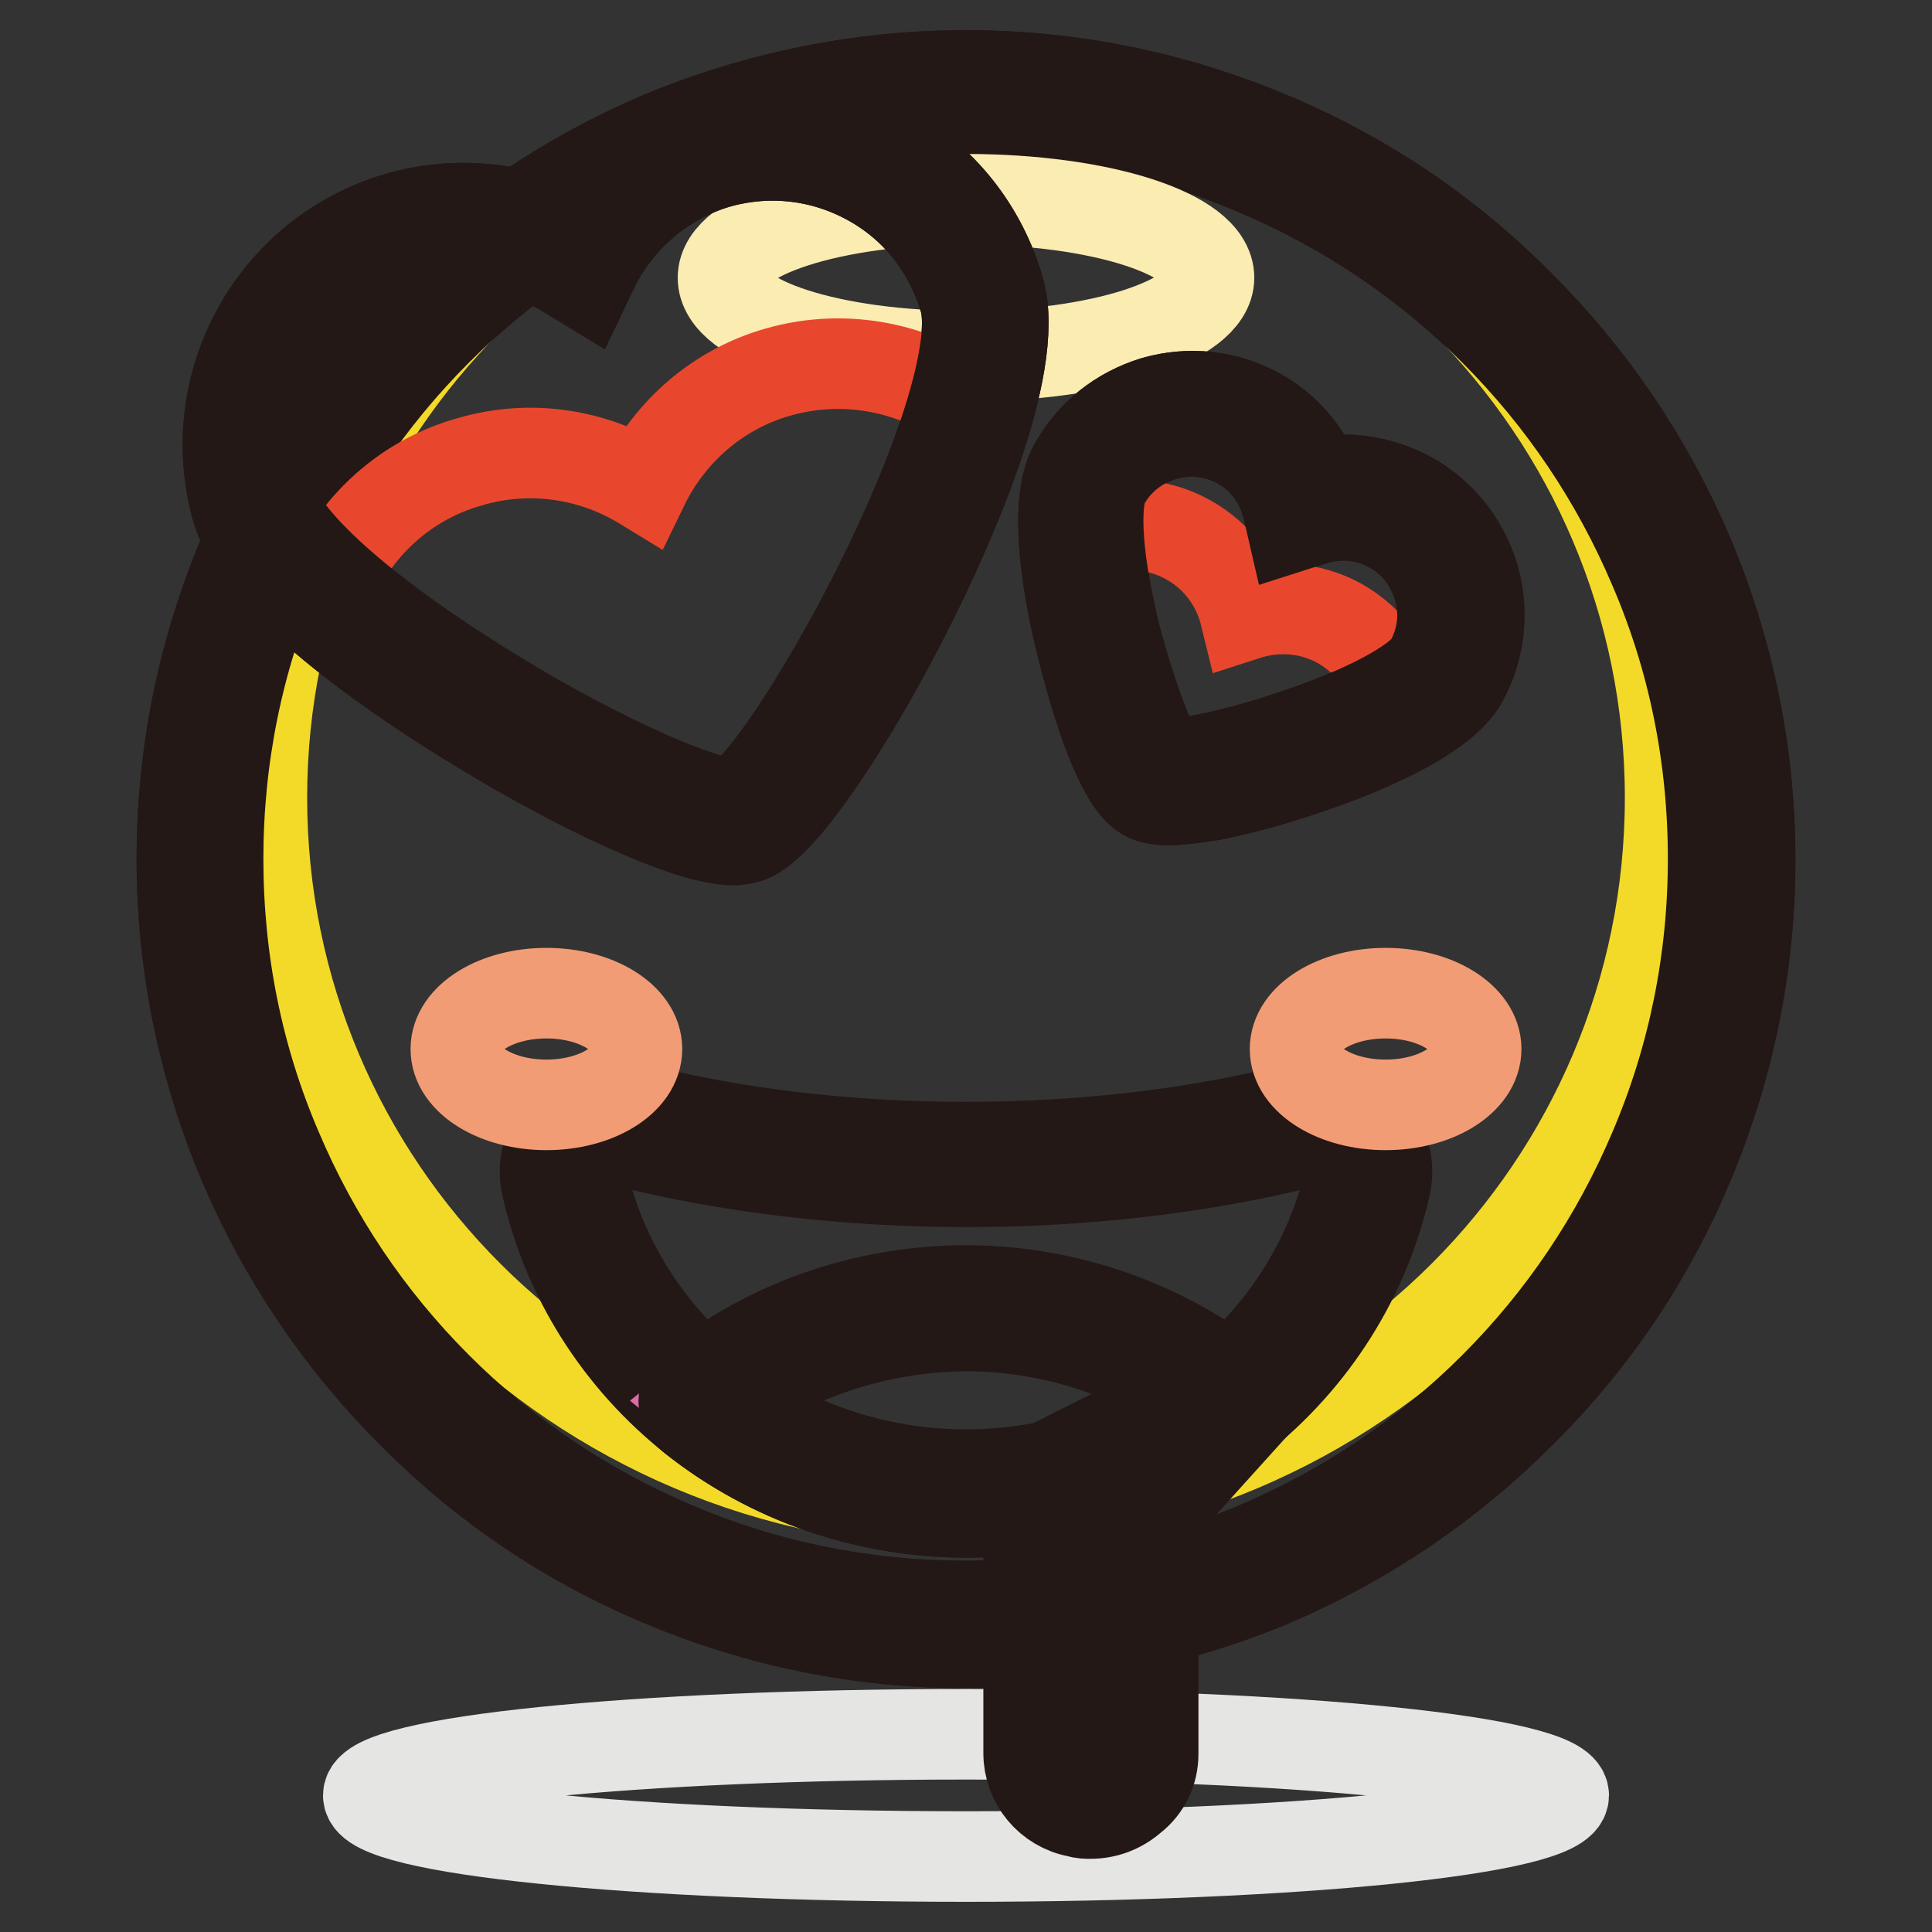<?xml version="1.0" encoding="utf-8"?>
<!-- Svg Vector Icons : http://www.onlinewebfonts.com/icon -->
<!DOCTYPE svg PUBLIC "-//W3C//DTD SVG 1.1//EN" "http://www.w3.org/Graphics/SVG/1.1/DTD/svg11.dtd">
<svg version="1.1" xmlns="http://www.w3.org/2000/svg" xmlns:xlink="http://www.w3.org/1999/xlink" x="0px" y="0px" viewBox="0 0 256 256" enable-background="new 0 0 256 256" xml:space="preserve">
<rect x="0" y="0" width="256" height="256" fill="#333333" stroke="none"/>
<g> <path stroke-width="12" fill-opacity="0" stroke="#e9c844"  d="M26.6,113.9c0,56,45.4,101.4,101.4,101.4c56,0,101.4-45.4,101.4-101.4l0,0c0-56-45.4-101.4-101.4-101.4 C72,12.4,26.6,57.8,26.6,113.9z"/> <path stroke-width="12" fill-opacity="0" stroke="#231815"  d="M128,217.7c-14,0-27.6-2.8-40.4-8.2c-12.4-5.2-23.5-12.7-33-22.3c-9.5-9.5-17-20.6-22.3-33 c-5.4-12.8-8.2-26.4-8.2-40.4c0-14,2.8-27.6,8.2-40.4C37.5,61.1,45,50,54.6,40.4c9.5-9.5,20.6-17,33-22.3C100.4,12.8,114,10,128,10 c14,0,27.6,2.8,40.4,8.2c12.4,5.2,23.5,12.7,33,22.3c9.5,9.5,17,20.6,22.3,33c5.4,12.8,8.2,26.4,8.2,40.4s-2.8,27.6-8.2,40.4 c-5.2,12.4-12.7,23.5-22.3,33c-9.5,9.5-20.6,17-33,22.3C155.6,214.9,142,217.7,128,217.7L128,217.7z M128,14.8 c-13.4,0-26.4,2.6-38.6,7.8c-11.8,5-22.4,12.1-31.5,21.2S41.7,63.5,36.7,75.3c-5.2,12.2-7.8,25.2-7.8,38.5 c0,13.4,2.6,26.4,7.8,38.5c5,11.8,12.1,22.4,21.2,31.5s19.7,16.2,31.5,21.2c12.2,5.2,25.2,7.8,38.6,7.8s26.4-2.6,38.5-7.8 c11.8-5,22.4-12.1,31.5-21.2c9.1-9.1,16.2-19.7,21.2-31.5c5.2-12.2,7.8-25.2,7.8-38.5c0-13.4-2.6-26.4-7.8-38.5 c-5-11.8-12.1-22.4-21.2-31.5c-9.1-9.1-19.7-16.2-31.5-21.2C154.3,17.4,141.4,14.8,128,14.8z"/> <path stroke-width="12" fill-opacity="0" stroke="#f4da28"  d="M34.7,105.7c0,51.5,41.8,93.3,93.3,93.3c51.5,0,93.3-41.8,93.3-93.3c0-51.5-41.8-93.3-93.3-93.3 C76.5,12.4,34.7,54.2,34.7,105.7z"/> <path stroke-width="12" fill-opacity="0" stroke="#231815"  d="M128,217.7c-14,0-27.6-2.8-40.4-8.2c-12.4-5.2-23.5-12.7-33-22.3c-9.5-9.5-17-20.6-22.3-33 c-5.4-12.8-8.2-26.4-8.2-40.4c0-14,2.8-27.6,8.2-40.4C37.5,61.1,45,50,54.6,40.4c9.5-9.5,20.6-17,33-22.3C100.4,12.8,114,10,128,10 c14,0,27.6,2.8,40.4,8.2c12.4,5.2,23.5,12.7,33,22.3c9.5,9.5,17,20.6,22.3,33c5.4,12.8,8.2,26.4,8.2,40.4s-2.8,27.6-8.2,40.4 c-5.2,12.4-12.7,23.5-22.3,33c-9.5,9.5-20.6,17-33,22.3C155.6,214.9,142,217.7,128,217.7L128,217.7z M128,14.8 c-13.4,0-26.4,2.6-38.6,7.8c-11.8,5-22.4,12.1-31.5,21.2S41.7,63.5,36.7,75.3c-5.2,12.2-7.8,25.2-7.8,38.5 c0,13.4,2.6,26.4,7.8,38.5c5,11.8,12.1,22.4,21.2,31.5s19.7,16.2,31.5,21.2c12.2,5.2,25.2,7.8,38.6,7.8s26.4-2.6,38.5-7.8 c11.8-5,22.4-12.1,31.5-21.2c9.1-9.1,16.2-19.7,21.2-31.5c5.2-12.2,7.8-25.2,7.8-38.5c0-13.4-2.6-26.4-7.8-38.5 c-5-11.8-12.1-22.4-21.2-31.5c-9.1-9.1-19.7-16.2-31.5-21.2C154.3,17.4,141.4,14.8,128,14.8z"/> <path stroke-width="12" fill-opacity="0" stroke="#fbecb2"  d="M95.8,36.8c0,5.8,14.4,10.4,32.2,10.4c17.8,0,32.2-4.7,32.2-10.4c0-5.8-14.4-10.4-32.2-10.4 C110.2,26.4,95.8,31.1,95.8,36.8z"/> <path stroke-width="12" fill-opacity="0" stroke="#eea4c6"  d="M128,154.3c-16.4,0-31.8-1.9-45-5.3c-4.8-1.2-9.3,2.8-8.2,7.5c5.2,23.7,27.1,41.5,53.2,41.5 c26.2,0,48-17.8,53.2-41.5c1-4.6-3.5-8.7-8.2-7.5C159.7,152.4,144.4,154.3,128,154.3z"/> <path stroke-width="12" fill-opacity="0" stroke="#231815"  d="M128,200.4c-13.1,0-25.9-4.4-36-12.4c-10-7.9-16.9-18.9-19.6-31c-0.6-2.9,0.3-5.9,2.5-8 c2.3-2.2,5.6-3.1,8.7-2.3c13.4,3.5,28.8,5.3,44.4,5.3c15.6,0,31-1.8,44.4-5.3c3.1-0.8,6.4,0,8.7,2.3c2.2,2.1,3.1,5.1,2.5,8 c-2.7,12.1-9.6,23.1-19.6,31C153.9,195.9,141.1,200.4,128,200.4L128,200.4z M81.3,151.1c-1.1,0-2.2,0.4-3.1,1.2 c-1,1-1.4,2.3-1.1,3.5c2.4,11,8.8,21.1,17.9,28.3c9.3,7.3,21,11.3,33,11.3s23.7-4,33-11.3c9.1-7.2,15.5-17.3,17.9-28.3 c0.3-1.3-0.1-2.6-1.1-3.5c-1.1-1.1-2.7-1.5-4.2-1.1c-13.8,3.5-29.5,5.4-45.5,5.4c-16,0-31.8-1.9-45.6-5.4 C82,151.2,81.7,151.1,81.3,151.1z"/> <path stroke-width="12" fill-opacity="0" stroke="#dd6ba5"  d="M163,185.6c-9.5-7.7-21.7-12.3-35-12.3c-13.3,0-25.5,4.6-35,12.3c9.5,7.7,21.7,12.3,35,12.3 C141.3,197.9,153.5,193.3,163,185.6z"/> <path stroke-width="12" fill-opacity="0" stroke="#231815"  d="M128,200.4c-13.3,0-26.3-4.6-36.5-12.8c-0.6-0.5-0.9-1.1-0.9-1.9c0-0.7,0.3-1.4,0.9-1.9 c10.2-8.3,23.2-12.8,36.5-12.8c13.3,0,26.3,4.6,36.5,12.8c0.6,0.5,0.9,1.2,0.9,1.9c0,0.7-0.3,1.4-0.9,1.9 C154.3,195.8,141.3,200.4,128,200.4z M96.9,185.6c8.9,6.4,19.9,9.9,31.1,9.9c11.2,0,22.1-3.5,31-9.9c-8.9-6.4-19.9-9.9-31-9.9 C116.8,175.8,105.9,179.2,96.9,185.6z"/> <path stroke-width="12" fill-opacity="0" stroke="#f29c76"  d="M60.4,139c0,4.1,5.4,7.4,12,7.4c6.6,0,12-3.3,12-7.4s-5.4-7.4-12-7.4C65.8,131.6,60.4,134.9,60.4,139z"/> <path stroke-width="12" fill-opacity="0" stroke="#f29c76"  d="M171.6,139c0,4.1,5.4,7.4,12,7.4c6.6,0,12-3.3,12-7.4s-5.4-7.4-12-7.4C177,131.6,171.6,134.9,171.6,139z"/> <path stroke-width="12" fill-opacity="0" stroke="#e5e5e4"  d="M48.8,237.9c0,4.5,35.4,8.1,79.2,8.1c43.7,0,79.2-3.6,79.2-8.1c0,0,0,0,0,0c0-4.5-35.5-8.1-79.2-8.1 C84.3,229.8,48.8,233.4,48.8,237.9L48.8,237.9z"/> <path stroke-width="12" fill-opacity="0" stroke="#3ebee4"  d="M164.8,184.1l-26.1,13.1c0,0,0,0,0,0.1v35.1c0,2.6,1.8,4.9,4.6,5.4c3.7,0.7,7-1.9,7-5.2v-32.3L164.8,184.1z "/> <path stroke-width="12" fill-opacity="0" stroke="#231815"  d="M144.5,240.3c-0.6,0-1.1,0-1.7-0.2c-3.8-0.7-6.5-4-6.5-7.8v-35.1c0-0.4,0.1-0.7,0.3-1.1l0-0.1 c0.2-0.5,0.6-0.8,1.1-1.1l26.1-13.1c1-0.5,2.3-0.2,3,0.7c0.7,0.9,0.6,2.2-0.1,3.1l-13.9,15.4v31.4c0,2.3-1,4.4-2.8,5.8 C148.4,239.6,146.5,240.3,144.5,240.3L144.5,240.3z M141.1,198.7v33.7c0,1.5,1.1,2.8,2.6,3.1c1.1,0.2,2.3,0,3.1-0.7 c0.7-0.6,1.1-1.3,1.1-2.2v-32.3c0-0.6,0.2-1.2,0.6-1.6l6-6.6L141.1,198.7L141.1,198.7z"/> <path stroke-width="12" fill-opacity="0" stroke="#ed7764"  d="M94.4,19.3c-8.1,2.3-14.4,8-17.8,15c-6.7-4.1-15-5.5-23.1-3.1c-15.3,4.4-24.1,20.4-19.7,35.7 c4.4,15.3,56.8,44.1,64.3,41.9s36.4-54.5,32-69.8C125.7,23.7,109.7,14.8,94.4,19.3z"/> <path stroke-width="12" fill-opacity="0" stroke="#231815"  d="M97.2,111.3c-1.8,0-5.4-0.6-12.7-3.8c-6.3-2.7-13.8-6.7-21-11.1c-8.6-5.2-29.1-18.5-32.1-28.9 C26.7,51,36.2,33.6,52.8,28.8c7.6-2.2,15.8-1.4,22.8,2.2c4-6.8,10.5-11.8,18.1-14c8-2.3,16.5-1.4,23.8,2.7 c7.3,4,12.6,10.7,14.9,18.7c3,10.4-7.2,32.5-11.7,41.5c-3.8,7.6-8,14.9-11.9,20.6c-6.5,9.6-9.2,10.4-10.1,10.6 C98.5,111.1,98,111.3,97.2,111.3L97.2,111.3z M61.4,32.4c-2.4,0-4.9,0.3-7.3,1c-14,4-22.1,18.8-18.1,32.8 c1.7,5.9,13.2,15.9,29.8,26c7,4.3,14.3,8.1,20.4,10.8c9,3.9,11.1,3.5,11.2,3.5c0,0,2.1-0.8,7.6-8.9c3.7-5.5,7.8-12.6,11.5-20 c8.7-17.4,13-32,11.3-37.9c-2-6.8-6.4-12.4-12.6-15.8c-6.2-3.4-13.3-4.2-20.1-2.3l-0.7-2.3l0.7,2.3c-7.1,2.1-13.1,7.1-16.4,13.8 l-1.1,2.3l-2.3-1.4C71.1,33.7,66.2,32.4,61.4,32.4L61.4,32.4z"/> <path stroke-width="12" fill-opacity="0" stroke="#e9472d"  d="M103.1,49.3c-8.1,2.3-14.4,8-17.8,15c-6.7-4.1-15-5.5-23.1-3.1c-9.2,2.6-15.9,9.4-19,17.7 c16.6,14.8,49.1,31.6,55,29.9c5.8-1.7,24.4-33.3,30.5-54.7C121.6,48.8,112.2,46.7,103.1,49.3z"/> <path stroke-width="12" fill-opacity="0" stroke="#231815"  d="M97.2,111.3c-1.8,0-5.4-0.6-12.7-3.8c-6.3-2.7-13.8-6.7-21-11.1c-8.6-5.2-29.1-18.5-32.1-28.9 C26.7,51,36.2,33.6,52.8,28.8c7.6-2.2,15.8-1.4,22.8,2.2c4-6.8,10.5-11.8,18.1-14c8-2.3,16.5-1.4,23.8,2.7 c7.3,4,12.6,10.7,14.9,18.7c3,10.4-7.2,32.5-11.7,41.5c-3.8,7.6-8,14.9-11.9,20.6c-6.5,9.6-9.2,10.4-10.1,10.6 C98.5,111.1,98,111.3,97.2,111.3L97.2,111.3z M61.4,32.4c-2.4,0-4.9,0.3-7.3,1c-14,4-22.1,18.8-18.1,32.8 c1.7,5.9,13.2,15.9,29.8,26c7,4.3,14.3,8.1,20.4,10.8c9,3.9,11.1,3.5,11.2,3.5c0,0,2.1-0.8,7.6-8.9c3.7-5.5,7.8-12.6,11.5-20 c8.7-17.4,13-32,11.3-37.9c-2-6.8-6.4-12.4-12.6-15.8c-6.2-3.4-13.3-4.2-20.1-2.3l-0.7-2.3l0.7,2.3c-7.1,2.1-13.1,7.1-16.4,13.8 l-1.1,2.3l-2.3-1.4C71.1,33.7,66.2,32.4,61.4,32.4L61.4,32.4z"/> <path stroke-width="12" fill-opacity="0" stroke="#ed7764"  d="M185.6,67.9c-4-2.2-8.5-2.4-12.5-1.1c-1-4.1-3.6-7.8-7.6-10c-7.5-4.1-16.9-1.4-21.1,6.1 c-4.1,7.5,4.8,38.4,8.5,40.4c3.7,2,34.6-6.9,38.7-14.4C195.8,81.4,193.1,72,185.6,67.9z"/> <path stroke-width="12" fill-opacity="0" stroke="#231815"  d="M154.8,106c-1.6,0-2.5-0.3-3-0.6c-1-0.6-2.4-1.9-4.6-7.3c-1.4-3.5-2.7-7.9-3.8-12.3c-1.7-6.7-4-18.8-1.1-24 c2.3-4.2,6.1-7.2,10.7-8.6c4.6-1.3,9.4-0.8,13.6,1.5c3.7,2,6.5,5.3,8,9.2c4.1-0.8,8.4-0.1,12.1,1.9c4.2,2.3,7.2,6.1,8.6,10.7 c1.3,4.6,0.8,9.4-1.5,13.6c-2.9,5.2-14.3,9.7-20.9,11.9c-4.4,1.5-8.8,2.7-12.5,3.4C157.9,105.8,156.1,106,154.8,106L154.8,106z  M154.1,101.2c1.6,0.3,8.6-0.8,17.9-4c11.2-3.8,16.5-7.5,17.5-9.4c1.7-3.1,2.1-6.6,1.1-10c-1-3.4-3.2-6.2-6.3-7.9 c-3.2-1.8-7.1-2.1-10.6-0.9l-2.5,0.8l-0.6-2.6c-0.9-3.6-3.2-6.7-6.4-8.4c-3.1-1.7-6.6-2.1-10-1.1c-3.4,1-6.2,3.2-7.9,6.3 c-1.1,2-1.4,8.3,1.4,19.9C150.2,93.5,153,100,154.1,101.2z"/> <path stroke-width="12" fill-opacity="0" stroke="#e9472d"  d="M177.5,82.6c-4-2.2-8.5-2.4-12.5-1.1c-1-4.1-3.6-7.8-7.6-10c-4.5-2.5-9.7-2.5-14-0.5 c0.7,11.9,6.7,30.7,9.5,32.3c2.8,1.6,21.9-3.4,32.4-9.2C184.7,89.4,181.9,85.1,177.5,82.6z"/> <path stroke-width="12" fill-opacity="0" stroke="#231815"  d="M154.8,106c-1.6,0-2.5-0.3-3-0.6c-1-0.6-2.4-1.9-4.6-7.3c-1.4-3.5-2.7-7.9-3.8-12.3c-1.7-6.7-4-18.8-1.1-24 c2.3-4.2,6.1-7.2,10.7-8.6c4.6-1.3,9.4-0.8,13.6,1.5c3.7,2,6.5,5.3,8,9.2c4.1-0.8,8.4-0.1,12.1,1.9c4.2,2.3,7.2,6.1,8.6,10.7 c1.3,4.6,0.8,9.4-1.5,13.6c-2.9,5.2-14.3,9.7-20.9,11.9c-4.4,1.5-8.8,2.7-12.5,3.4C157.9,105.8,156.1,106,154.8,106L154.8,106z  M154.1,101.2c1.6,0.3,8.6-0.8,17.9-4c11.2-3.8,16.5-7.5,17.5-9.4c1.7-3.1,2.1-6.6,1.1-10c-1-3.4-3.2-6.2-6.3-7.9 c-3.2-1.8-7.1-2.1-10.6-0.9l-2.5,0.8l-0.6-2.6c-0.9-3.6-3.2-6.7-6.4-8.4c-3.1-1.7-6.6-2.1-10-1.1c-3.4,1-6.2,3.2-7.9,6.3 c-1.1,2-1.4,8.3,1.4,19.9C150.2,93.5,153,100,154.1,101.2z"/></g>
</svg>